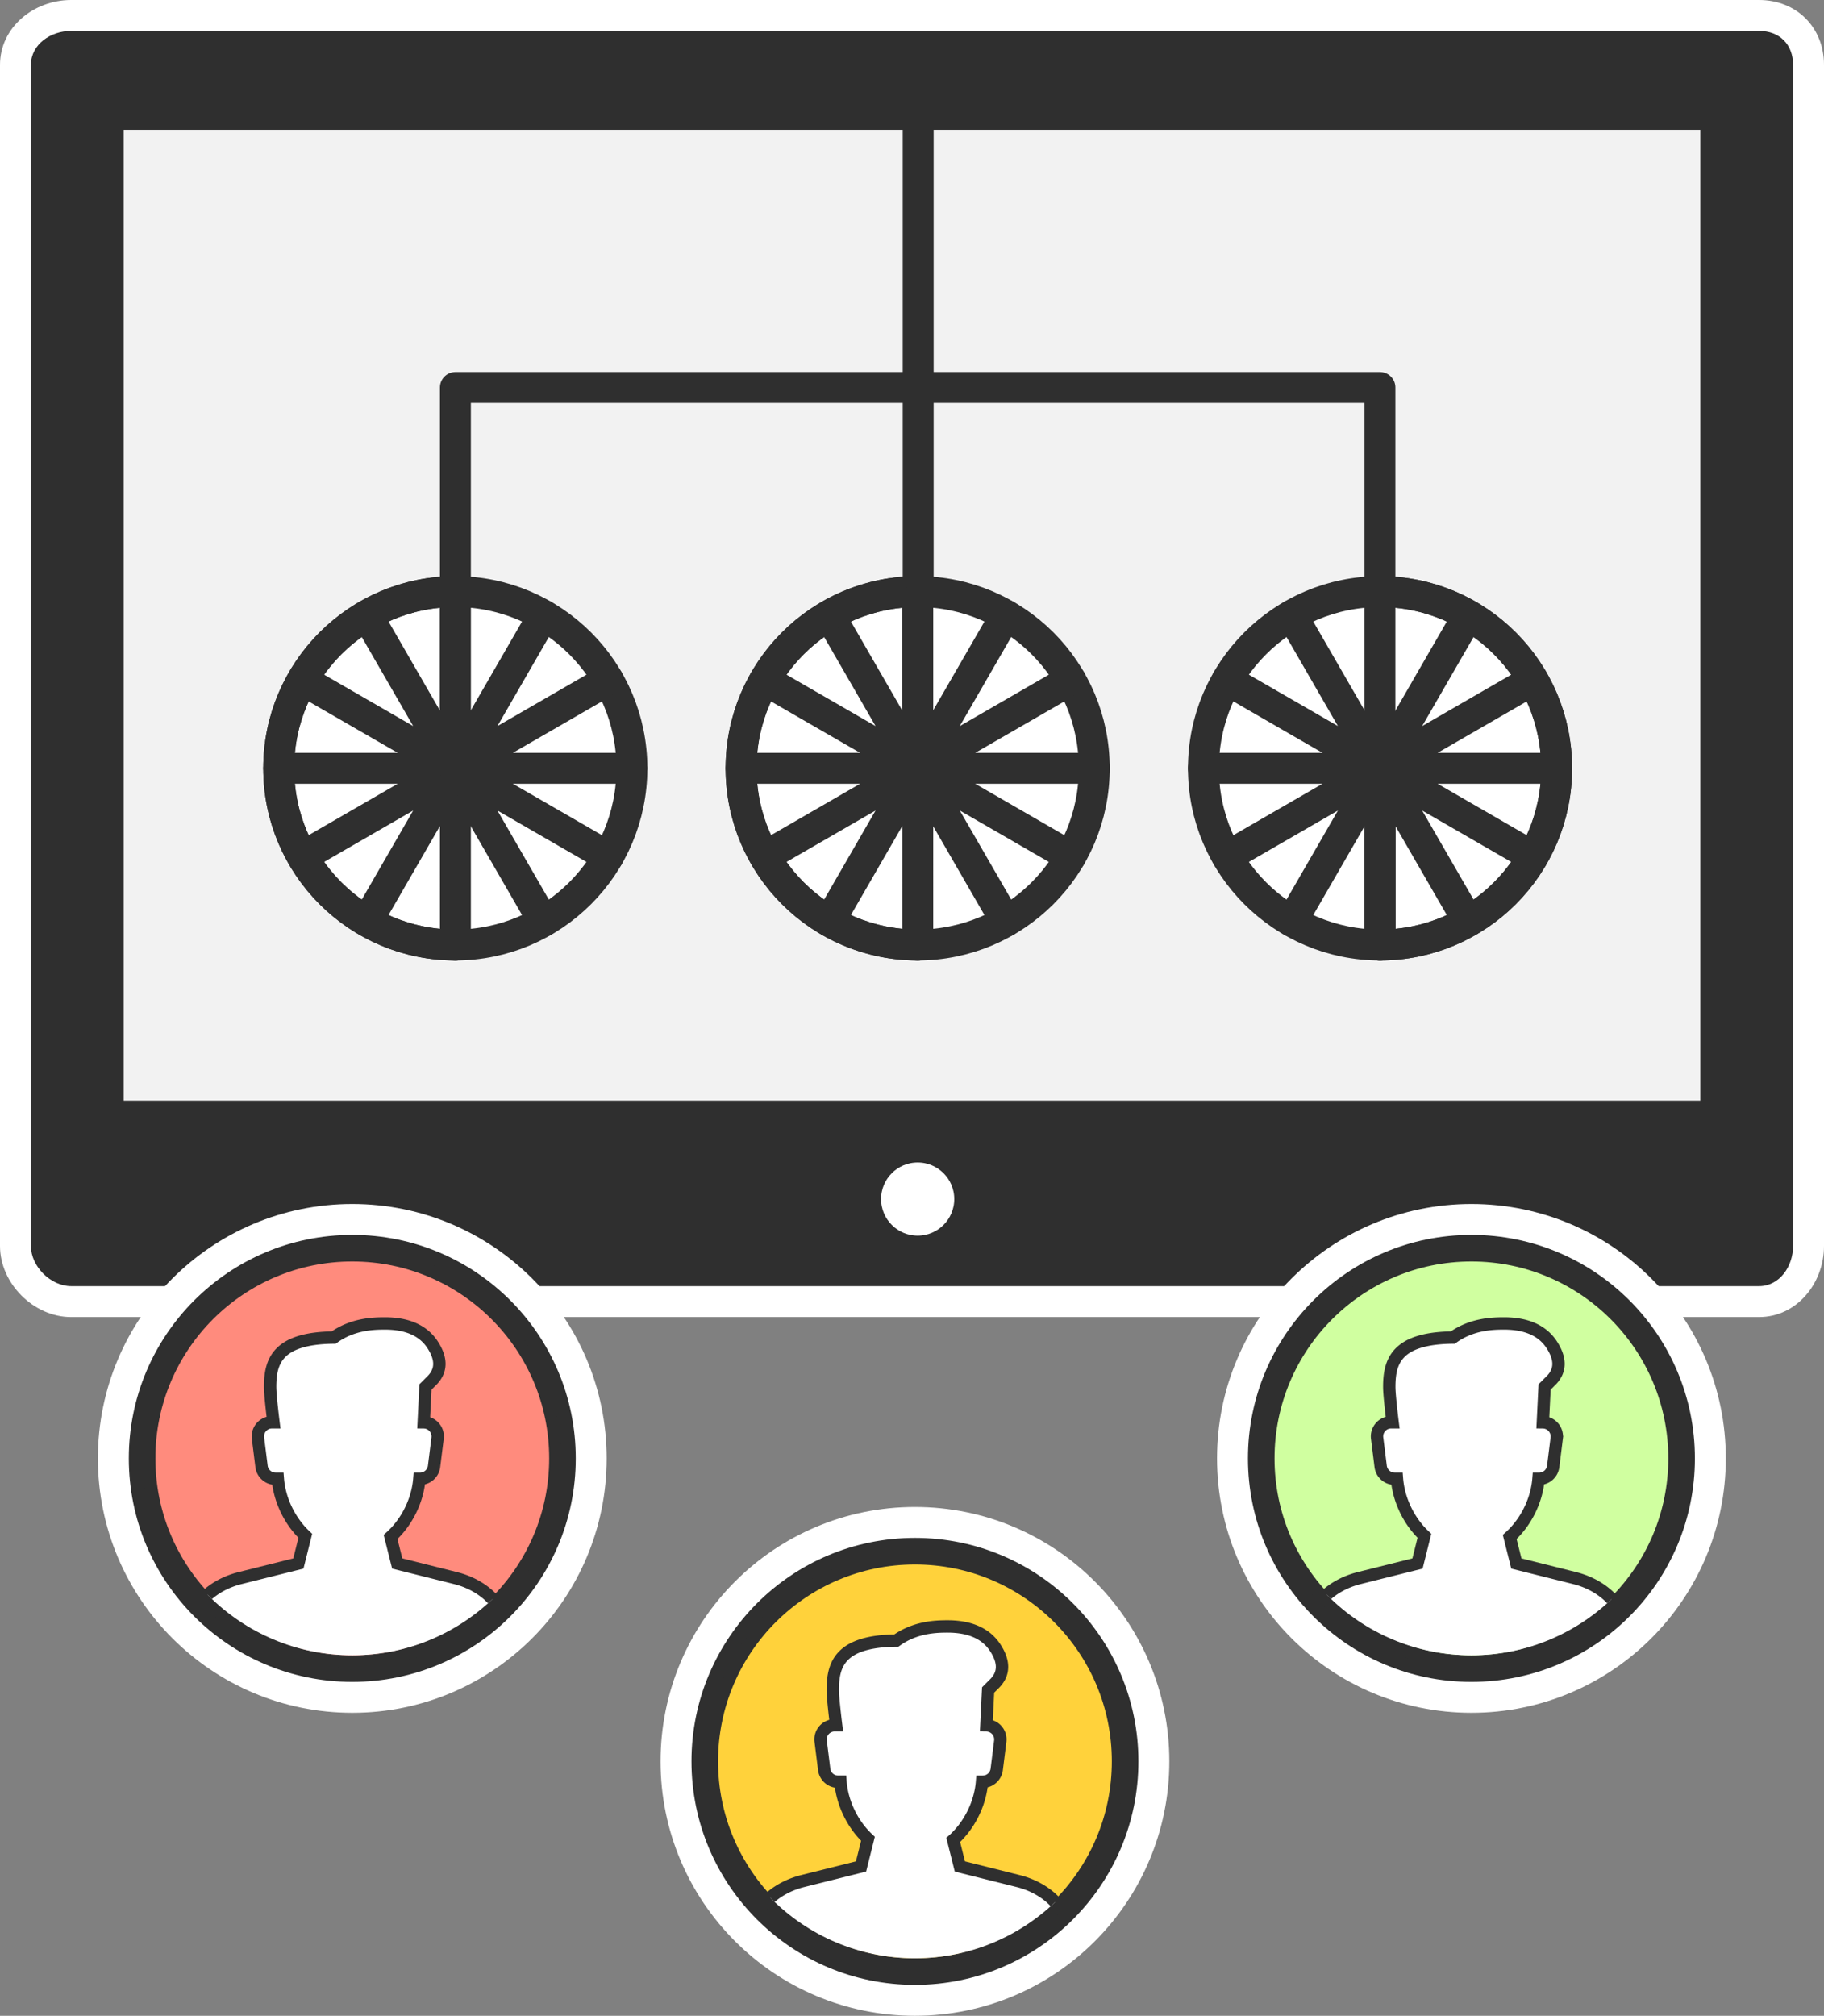 <?xml version="1.0" encoding="utf-8"?><svg xmlns="http://www.w3.org/2000/svg" xmlns:xlink="http://www.w3.org/1999/xlink" width="295" height="326.001" viewBox="0 0 295 326.001"><rect x="0" y="0" width="295" height="326.001" fill="#808080" stroke="none"/><path fill-rule="evenodd" clip-rule="evenodd" fill="#2F2F2F" d="M11.5 210c-4.687 0-8.5-3.813-8.5-8.5v-191C3 5.813 6.813 2 11.5 2h273c4.687 0 8.5 3.813 8.5 8.5v191c0 4.687-3.813 8.5-8.5 8.5h-273z"/><path fill="#FFF" d="M284.5 5c3.313 0 5.5 2.187 5.5 5.5v191c0 3.313-2.187 6.5-5.5 6.5h-273c-3.313 0-6.5-3.187-6.5-6.5v-191C5 7.187 8.187 5 11.5 5H284m.5-5h-273C5.435 0 0 4.435 0 10.5v191c0 6.065 5.435 11.5 11.5 11.5h273c6.065 0 10.5-5.435 10.5-11.5v-191C295 4.435 290.565 0 284.5 0z"/><path fill-rule="evenodd" clip-rule="evenodd" fill="#F2F2F2" d="M19 20h257v159H19z"/><path fill="#2F2F2F" d="M275 21v157H20V21h255m2-2H18v161h259V19z"/><circle fill-rule="evenodd" clip-rule="evenodd" fill="#FFF" stroke="#2F2F2F" stroke-width="2" stroke-miterlimit="10" cx="148.417" cy="193.917" r="6.917"/><circle fill-rule="evenodd" clip-rule="evenodd" fill="#2F2F2F" stroke="#FFF" stroke-width="5" stroke-miterlimit="10" cx="147.976" cy="284.857" r="38.643"/><circle fill-rule="evenodd" clip-rule="evenodd" fill="#FFD23B" cx="147.976" cy="284.857" r="32.843"/><circle clip-rule="evenodd" fill="none" stroke="#2F2F2F" stroke-width="2" stroke-miterlimit="10" cx="147.976" cy="284.857" r="32.843"/><defs><circle id="a" cx="147.976" cy="283.857" r="32.843"/></defs><clipPath id="b"><use xlink:href="#a" overflow="visible"/></clipPath><path clip-path="url(#b)" fill="#FFF" stroke="#2F2F2F" stroke-width="2" stroke-miterlimit="10" d="M164.653 304.209l-9.41-2.354-1.075-4.289c2.622-2.352 4.375-5.891 4.656-9.412h.11a2.287 2.287 0 0 0 2.268-2l.57-4.568a2.284 2.284 0 0 0-2.242-2.562l.279-5.714 1.142-1.143c1.476-1.571 1.476-3.451 0-5.708-1.485-2.269-4.071-3.426-7.696-3.426-1.915 0-5.24.101-8.288 2.284-9.203.092-10.277 3.924-10.277 7.992 0 1.435.54 5.709.54 5.709h-.237a2.283 2.283 0 0 0-2.266 2.566l.571 4.568a2.283 2.283 0 0 0 2.267 2h.369c.271 3.427 1.936 6.874 4.442 9.224l-1.119 4.478-9.413 2.354c-5.205 1.302-8.855 5.296-8.855 10.662v3.813h52.523v-3.813c0-5.365-3.654-9.359-8.859-10.661z"/><circle fill-rule="evenodd" clip-rule="evenodd" fill="#2F2F2F" stroke="#FFF" stroke-width="5" stroke-miterlimit="10" cx="237.976" cy="235.857" r="38.643"/><circle fill-rule="evenodd" clip-rule="evenodd" fill="#D0FFA0" cx="237.976" cy="235.857" r="32.843"/><circle clip-rule="evenodd" fill="none" stroke="#2F2F2F" stroke-width="2" stroke-miterlimit="10" cx="237.976" cy="235.857" r="32.843"/><defs><circle id="c" cx="237.976" cy="234.857" r="32.843"/></defs><clipPath id="d"><use xlink:href="#c" overflow="visible"/></clipPath><path clip-path="url(#d)" fill="#FFF" stroke="#2F2F2F" stroke-width="2" stroke-miterlimit="10" d="M254.653 255.209l-9.41-2.354-1.075-4.289c2.622-2.352 4.375-5.891 4.656-9.412h.11a2.287 2.287 0 0 0 2.268-2l.57-4.568a2.284 2.284 0 0 0-2.242-2.562l.279-5.714 1.142-1.143c1.476-1.571 1.476-3.451 0-5.708-1.485-2.269-4.071-3.426-7.696-3.426-1.915 0-5.24.101-8.288 2.284-9.203.092-10.277 3.924-10.277 7.992 0 1.435.54 5.709.54 5.709h-.237a2.283 2.283 0 0 0-2.266 2.566l.571 4.568a2.283 2.283 0 0 0 2.267 2h.369c.271 3.427 1.936 6.874 4.442 9.224l-1.119 4.478-9.413 2.354c-5.205 1.302-8.855 5.296-8.855 10.662v3.813h52.523v-3.813c0-5.365-3.654-9.359-8.859-10.661z"/><circle fill-rule="evenodd" clip-rule="evenodd" fill="#2F2F2F" stroke="#FFF" stroke-width="5" stroke-miterlimit="10" cx="56.976" cy="235.857" r="38.643"/><circle fill-rule="evenodd" clip-rule="evenodd" fill="#FF8B7D" cx="56.976" cy="235.857" r="32.843"/><circle clip-rule="evenodd" fill="none" stroke="#2F2F2F" stroke-width="2" stroke-miterlimit="10" cx="56.976" cy="235.857" r="32.843"/><g><defs><circle id="e" cx="56.976" cy="234.857" r="32.843"/></defs><clipPath id="f"><use xlink:href="#e" overflow="visible"/></clipPath><path clip-path="url(#f)" fill="#FFF" stroke="#2F2F2F" stroke-width="2" stroke-miterlimit="10" d="M73.653 255.209l-9.41-2.354-1.075-4.289c2.622-2.352 4.375-5.891 4.656-9.412h.11a2.287 2.287 0 0 0 2.268-2l.57-4.568a2.284 2.284 0 0 0-2.242-2.562l.279-5.714 1.142-1.143c1.476-1.571 1.476-3.451 0-5.708-1.485-2.269-4.071-3.426-7.696-3.426-1.915 0-5.24.101-8.288 2.284-9.203.092-10.277 3.924-10.277 7.992 0 1.435.54 5.709.54 5.709h-.237a2.283 2.283 0 0 0-2.266 2.566l.571 4.568a2.283 2.283 0 0 0 2.267 2h.369c.271 3.427 1.936 6.874 4.442 9.224l-1.119 4.478-9.413 2.354c-5.205 1.302-8.855 5.296-8.855 10.662v3.813h52.523v-3.813c0-5.365-3.654-9.359-8.859-10.661z"/></g><g stroke="#2F2F2F" stroke-width="5" stroke-linecap="round" stroke-linejoin="round" stroke-miterlimit="10"><path fill="#FFD23B" d="M223.215 95.674v4.083"/><path fill="#FFF" d="M223.215 95.674c-15.786 0-28.58 12.796-28.58 28.58 0 15.786 12.794 28.58 28.58 28.58"/><path fill="#FFD23B" d="M208.924 99.502l14.291 24.751M198.465 109.964l24.75 14.289"/><path fill="#FFF" d="M223.18 124.253v-28.58c15.785 0 28.58 12.796 28.58 28.58 0 15.786-12.795 28.58-28.58 28.58"/><path fill="#FFD23B" d="M237.471 99.502l-14.291 24.751M247.929 109.964l-24.749 14.289M251.76 124.253h-28.58M247.929 138.543l-24.749-14.29M223.18 124.253l14.291 24.753M223.18 124.253v28.58"/><path fill="none" d="M223.18 95.674c15.785 0 28.58 12.796 28.58 28.58 0 15.786-12.795 28.58-28.58 28.58"/><path fill="#FFD23B" d="M194.635 124.253h28.58M198.465 138.543l24.75-14.29M208.924 149.006l14.291-24.753M223.215 152.833v-28.58"/></g><g stroke="#2F2F2F" stroke-width="5" stroke-linecap="round" stroke-linejoin="round" stroke-miterlimit="10"><path fill="#FFD23B" d="M148.399 152.833l.002-4.083"/><path fill="#FFF" d="M148.399 152.833c15.786 0 28.579-12.796 28.579-28.58 0-15.785-12.793-28.58-28.577-28.58"/><path fill="#FFD23B" d="M162.69 149.004l-14.291-24.751M173.148 138.543l-24.749-14.29"/><path fill="#FFF" d="M148.435 124.253l-.001 28.58c-15.785 0-28.579-12.796-28.579-28.58 0-15.785 12.794-28.58 28.58-28.58"/><path fill="#FFD23B" d="M134.144 149.005l14.291-24.752M123.684 138.543l24.751-14.29M119.854 124.253h28.581M123.686 109.964l24.749 14.289M148.435 124.253l-14.29-24.752M148.435 124.253V95.674"/><path fill="none" d="M148.434 152.833c-15.785 0-28.579-12.796-28.579-28.58 0-15.785 12.794-28.58 28.58-28.58"/><path fill="#FFD23B" d="M176.979 124.253h-28.58M173.148 109.964l-24.749 14.289M162.689 99.501l-14.29 24.752M148.401 95.674l-.002 28.579"/></g><g stroke="#2F2F2F" stroke-width="5" stroke-linecap="round" stroke-linejoin="round" stroke-miterlimit="10"><path fill="#FFD23B" d="M73.619 152.833l.002-4.083"/><path fill="#FFF" d="M73.619 152.833c15.786 0 28.579-12.796 28.579-28.58 0-15.785-12.793-28.58-28.577-28.58"/><path fill="#FFD23B" d="M87.91 149.004l-14.291-24.751M98.368 138.543l-24.749-14.29"/><path fill="#FFF" d="M73.654 124.253l-.001 28.58c-15.785 0-28.579-12.796-28.579-28.58 0-15.785 12.794-28.58 28.58-28.58"/><path fill="#FFD23B" d="M59.363 149.005l14.291-24.752M48.903 138.543l24.751-14.29M45.074 124.253h28.58M48.905 109.964l24.749 14.289M73.654 124.253l-14.29-24.752M73.654 124.253V95.674"/><path fill="none" d="M73.653 152.833c-15.785 0-28.579-12.796-28.579-28.58 0-15.785 12.794-28.58 28.58-28.58"/><path fill="#FFD23B" d="M102.198 124.253H73.619M98.368 109.964l-24.749 14.289M87.909 99.501l-14.29 24.752M73.621 95.674l-.002 28.579"/></g><path fill="none" stroke="#2F2F2F" stroke-width="5" stroke-linecap="round" stroke-linejoin="round" stroke-miterlimit="10" d="M73.654 93.333V62.667H223.18v30.666M148.5 93.333V19"/></svg>